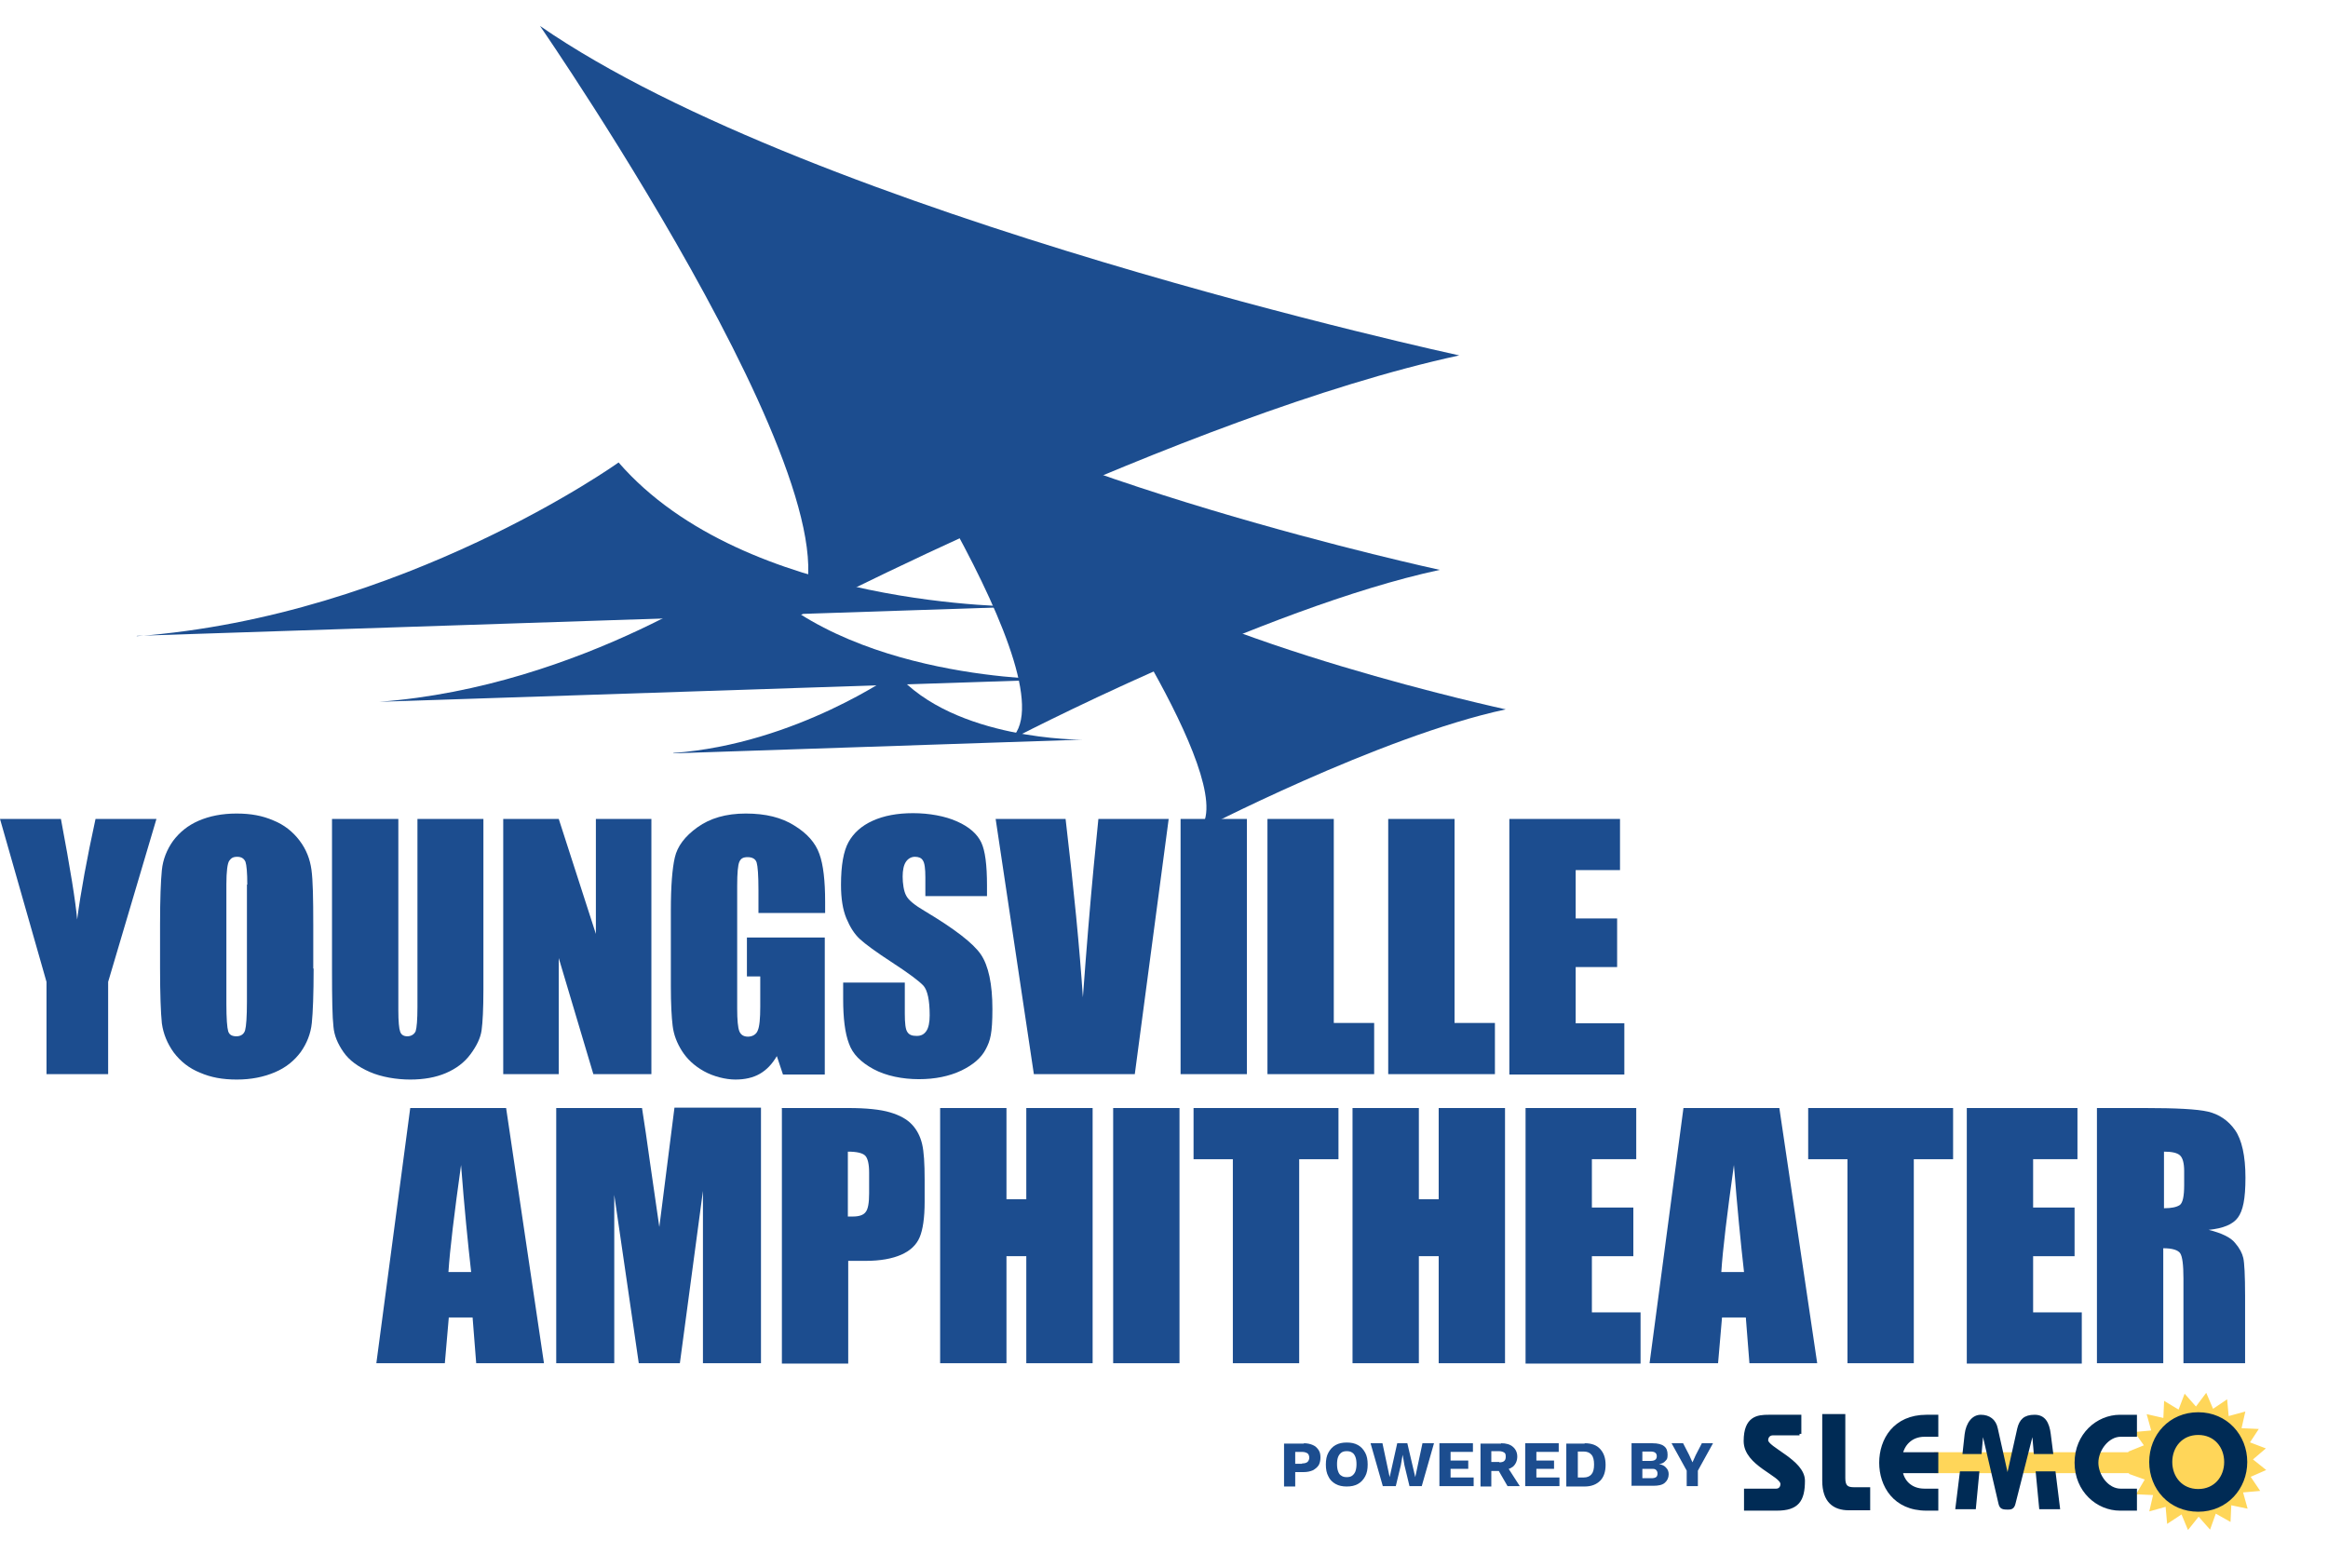 <?xml version="1.0" encoding="UTF-8"?>
<svg id="a" xmlns="http://www.w3.org/2000/svg" version="1.1" viewBox="0 0 645.8 435">
  <!-- Generator: Adobe Illustrator 29.3.1, SVG Export Plug-In . SVG Version: 2.1.0 Build 151)  -->
  <defs>
    <style>
      .st0 {
        fill: #002b55;
      }

      .st1 {
        fill: #ffd659;
      }

      .st2 {
        fill: #1c4d8f;
      }

      .st3 {
        stroke: #002b55;
      }

      .st3, .st4 {
        fill: none;
      }

      .st4 {
        stroke: #ffd659;
      }
    </style>
  </defs>
  <path class="st2" d="M38,176.4l245.6-8.1s-76.7.7-112-40c0,0-59.7,42.7-133.7,48.2Z"/>
  <path class="st2" d="M105.2,194.7l187.5-6.2s-58.5.5-85.5-30.6c0,0-45.6,32.6-102,36.8h0Z"/>
  <path class="st2" d="M186.8,209l113.4-3.8s-35.4.3-51.7-18.5c0,0-27.6,19.7-61.7,22.2h0Z"/>
  <path class="st2" d="M149.8,7.2s99.1,143.6,68.6,165.3c0,0,110.2-57.4,186.4-73.9,0,0-178.8-38.7-255-91.4h0Z"/>
  <path class="st2" d="M235.8,99.5s63.5,92.1,44,106c0,0,70.7-36.9,119.6-47.4,0,0-114.7-24.8-163.6-58.7h0Z"/>
  <path class="st2" d="M300.5,154.7s45.5,66,31.5,76c0,0,50.7-26.4,85.7-33.9,0,0-82.2-17.8-117.2-42Z"/>
  <path class="st2" d="M43.4,227.2l-13.4,45.2v25.6H12.9v-25.6L0,227.2h16.9c2.6,13.8,4.1,23.1,4.5,27.9,1-7.6,2.7-16.9,5.1-27.9h16.9Z"/>
  <path class="st2" d="M87,268.7c0,7.1-.2,12.2-.5,15.1-.3,3-1.4,5.7-3.1,8.1-1.8,2.4-4.1,4.3-7.2,5.6s-6.5,2-10.5,2-7.2-.6-10.2-1.9c-3-1.2-5.4-3.1-7.3-5.6-1.8-2.5-2.9-5.2-3.3-8.1-.3-2.9-.5-8-.5-15.3v-12.1c0-7.1.2-12.1.5-15.1s1.4-5.7,3.1-8.1c1.8-2.4,4.1-4.3,7.1-5.6,3-1.3,6.5-2,10.5-2s7.2.6,10.2,1.9c3,1.2,5.4,3.1,7.3,5.6s2.9,5.2,3.3,8.1.5,8,.5,15.3v12.1h0ZM68.6,245.4c0-3.3-.2-5.4-.5-6.3-.4-.9-1.1-1.4-2.3-1.4s-1.7.4-2.2,1.1c-.5.7-.8,2.9-.8,6.6v33.1c0,4.1.2,6.6.5,7.6s1.1,1.4,2.3,1.4,2.1-.6,2.4-1.7c.3-1.1.5-3.7.5-7.9v-32.5h0Z"/>
  <path class="st2" d="M134.1,227.2v47.3c0,5.4-.2,9.1-.5,11.3s-1.4,4.4-3.1,6.7c-1.7,2.3-4,4-6.8,5.2-2.8,1.2-6.1,1.8-9.9,1.8s-8-.7-11.2-2.1c-3.2-1.4-5.7-3.2-7.3-5.5s-2.6-4.6-2.8-7.1c-.3-2.5-.4-7.7-.4-15.7v-41.9h18.4v53.1c0,3.1.2,5.1.5,5.9.3.9,1,1.3,2,1.3s1.9-.5,2.3-1.4c.3-.9.5-3.2.5-6.7v-52.2h18.4,0Z"/>
  <path class="st2" d="M180.7,227.2v70.8h-16.1l-9.6-32.2v32.2h-15.4v-70.8h15.4l10.3,31.9v-31.9h15.4Z"/>
  <path class="st2" d="M228.8,253.3h-18.4v-6.4c0-4.1-.2-6.6-.5-7.6s-1.2-1.5-2.5-1.5-1.9.4-2.3,1.3c-.4.9-.6,3.1-.6,6.7v34c0,3.2.2,5.3.6,6.3.4,1,1.2,1.5,2.4,1.5s2.3-.6,2.7-1.7c.5-1.1.7-3.4.7-6.6v-8.4h-3.7v-10.8h21.6v38h-11.6l-1.7-5.1c-1.3,2.2-2.8,3.8-4.7,4.9-1.9,1.1-4.2,1.6-6.8,1.6s-6-.8-8.7-2.3c-2.7-1.5-4.7-3.4-6.1-5.6s-2.3-4.5-2.6-7c-.3-2.4-.5-6.1-.5-11v-21c0-6.8.4-11.7,1.1-14.7.7-3.1,2.8-5.9,6.3-8.4,3.5-2.5,7.9-3.8,13.4-3.8s9.9,1.1,13.4,3.3c3.6,2.2,5.9,4.8,7,7.9,1.1,3,1.6,7.5,1.6,13.3v3.1h0Z"/>
  <path class="st2" d="M273.8,248.6h-17.1v-5.2c0-2.4-.2-4-.7-4.7-.4-.7-1.2-1-2.2-1s-1.9.5-2.5,1.4-.9,2.3-.9,4.1.3,4.1,1,5.3c.6,1.2,2.3,2.6,5.2,4.3,8.2,4.9,13.4,8.9,15.5,12,2.1,3.1,3.2,8.2,3.2,15.1s-.6,8.8-1.8,11.1c-1.2,2.4-3.5,4.4-6.8,6-3.4,1.6-7.3,2.4-11.8,2.4s-9.1-.9-12.6-2.8c-3.5-1.9-5.8-4.2-6.8-7.1-1.1-2.9-1.6-7-1.6-12.3v-4.6h17.1v8.6c0,2.7.2,4.4.7,5.1.5.8,1.3,1.1,2.6,1.1s2.1-.5,2.7-1.4.9-2.4.9-4.3c0-4.2-.6-6.9-1.7-8.2-1.2-1.3-4-3.4-8.6-6.4-4.6-3-7.6-5.2-9.1-6.6s-2.7-3.3-3.7-5.7c-1-2.4-1.5-5.5-1.5-9.3,0-5.4.7-9.4,2.1-11.9,1.4-2.5,3.6-4.5,6.7-5.9,3.1-1.4,6.8-2.1,11.2-2.1s8.9.8,12.2,2.3c3.4,1.5,5.6,3.5,6.7,5.8s1.6,6.3,1.6,12v2.8h0Z"/>
  <path class="st2" d="M324.2,227.2l-9.4,70.8h-28l-10.6-70.8h19.4c2.3,19.5,3.9,36,4.8,49.5,1-13.6,2-25.8,3-36.3l1.3-13.2h19.4Z"/>
  <path class="st2" d="M345.9,227.2v70.8h-18.4v-70.8h18.4Z"/>
  <path class="st2" d="M370,227.2v56.6h11.2v14.2h-29.6v-70.8h18.4Z"/>
  <path class="st2" d="M403.5,227.2v56.6h11.2v14.2h-29.6v-70.8h18.4Z"/>
  <path class="st2" d="M418.7,227.2h30.7v14.2h-12.3v13.4h11.5v13.5h-11.5v15.6h13.5v14.2h-31.9v-70.8h0Z"/>
  <path class="st2" d="M140.4,307.4l10.5,70.8h-18.8l-1-12.7h-6.6l-1.1,12.7h-19l9.4-70.8h26.6ZM130.7,352.9c-.9-8-1.9-17.9-2.8-29.7-1.9,13.6-3.1,23.5-3.5,29.7h6.3Z"/>
  <path class="st2" d="M211.1,307.4v70.8h-16.1v-47.8s-6.4,47.8-6.4,47.8h-11.4l-6.8-46.7v46.7h-16.1v-70.8h23.8c.7,4.3,1.4,9.3,2.2,15l2.6,18,4.2-33.1h24Z"/>
  <path class="st2" d="M216.8,307.4h18.5c5,0,8.9.4,11.6,1.2s4.7,1.9,6.1,3.4,2.3,3.3,2.8,5.4c.5,2.1.7,5.4.7,9.8v6.2c0,4.5-.5,7.8-1.4,9.9-.9,2.1-2.6,3.7-5.1,4.8-2.5,1.1-5.8,1.7-9.8,1.7h-4.9v28.5h-18.4v-70.8h0ZM235.2,319.5v18c.5,0,1,0,1.4,0,1.7,0,2.9-.4,3.5-1.2.7-.8,1-2.6,1-5.2v-5.8c0-2.4-.4-4-1.1-4.7s-2.3-1.1-4.7-1.1h0Z"/>
  <path class="st2" d="M303.1,307.4v70.8h-18.4v-29.7h-5.5v29.7h-18.4v-70.8h18.4v25.3h5.5v-25.3h18.4Z"/>
  <path class="st2" d="M327.2,307.4v70.8h-18.4v-70.8h18.4Z"/>
  <path class="st2" d="M371.3,307.4v14.2h-10.9v56.6h-18.4v-56.6h-10.9v-14.2h40.2Z"/>
  <path class="st2" d="M417.5,307.4v70.8h-18.4v-29.7h-5.5v29.7h-18.4v-70.8h18.4v25.3h5.5v-25.3h18.4Z"/>
  <path class="st2" d="M423.2,307.4h30.7v14.2h-12.3v13.4h11.5v13.5h-11.5v15.6h13.5v14.2h-31.9v-70.8h0Z"/>
  <path class="st2" d="M493.6,307.4l10.5,70.8h-18.8l-1-12.7h-6.6l-1.1,12.7h-19l9.4-70.8h26.6ZM483.8,352.9c-.9-8-1.9-17.9-2.8-29.7-1.9,13.6-3.1,23.5-3.5,29.7h6.3Z"/>
  <path class="st2" d="M541.8,307.4v14.2h-10.9v56.6h-18.4v-56.6h-10.9v-14.2h40.2Z"/>
  <path class="st2" d="M545.6,307.4h30.7v14.2h-12.3v13.4h11.5v13.5h-11.5v15.6h13.5v14.2h-31.9v-70.8h0Z"/>
  <path class="st2" d="M581.9,307.4h13c8.7,0,14.6.3,17.6,1s5.6,2.4,7.5,5.1,2.9,7.2,2.9,13.2-.7,9.2-2.1,11.1-4.1,3-8.1,3.4c3.6.9,6.1,2.1,7.3,3.6,1.3,1.5,2,2.9,2.3,4.2.3,1.3.5,4.8.5,10.5v18.7h-17.1v-23.5c0-3.8-.3-6.1-.9-7-.6-.9-2.2-1.4-4.7-1.4v31.9h-18.4v-70.8h0ZM600.3,319.5v15.7c2.1,0,3.5-.3,4.4-.9.8-.6,1.2-2.4,1.2-5.5v-3.9c0-2.2-.4-3.7-1.2-4.4-.8-.7-2.3-1-4.4-1h0Z"/>
  <path class="st2" d="M361.7,400.4c1,0,1.8.2,2.5.5.7.3,1.2.8,1.6,1.4.4.6.5,1.3.5,2.1s-.2,1.6-.5,2.1c-.4.6-.9,1-1.6,1.4-.7.3-1.5.5-2.5.5h-2.4v4h-3.1v-11.9h5.5ZM361.2,406c.6,0,1.1-.1,1.5-.4.3-.3.5-.7.5-1.2s-.2-1-.5-1.2-.8-.4-1.5-.4h-1.9v3.3h1.9Z"/>
  <path class="st2" d="M373.6,400.2c1.2,0,2.2.2,3.1.7.9.5,1.5,1.2,2,2.1.5.9.7,2,.7,3.3s-.2,2.4-.7,3.3c-.5.9-1.1,1.6-2,2.1-.9.5-1.9.7-3.1.7s-2.2-.2-3.1-.7c-.9-.5-1.6-1.2-2-2.1-.5-.9-.7-2-.7-3.3s.2-2.4.7-3.3c.5-.9,1.1-1.6,2-2.1.9-.5,1.9-.7,3.1-.7ZM373.6,402.6c-.6,0-1.1.1-1.5.4-.4.3-.7.7-.9,1.2-.2.5-.3,1.2-.3,2s.1,1.5.3,2c.2.6.5,1,.9,1.2.4.3.9.4,1.5.4s1.1-.1,1.5-.4c.4-.3.7-.7.9-1.2.2-.6.3-1.2.3-2s-.1-1.5-.3-2c-.2-.5-.5-1-.9-1.2-.4-.3-.9-.4-1.5-.4Z"/>
  <path class="st2" d="M383.6,412.3l-3.4-11.9h3.3l2,9.4,2.1-9.4h2.8l2.2,9.4,2-9.4h3.2l-3.4,11.9h-3.4l-1.4-5.8-.5-2.9h0l-.5,2.9-1.4,5.8h-3.5Z"/>
  <path class="st2" d="M399.3,412.3v-11.9h9.3v2.4h-6.2v2.4h4.9v2.3h-4.9v2.4h6.4v2.4h-9.5,0Z"/>
  <path class="st2" d="M416.4,400.4c1.4,0,2.5.3,3.3,1s1.2,1.6,1.2,2.7-.4,2.1-1.2,2.8c-.8.6-1.9,1-3.3,1l-.3.2h-2.4v4.3h-3v-11.9h5.7ZM415.9,405.7c.6,0,1.1-.1,1.4-.4s.4-.6.4-1.2-.1-.9-.4-1.1-.8-.4-1.4-.4h-2.2v3h2.2ZM417.8,406.4l3.8,5.9h-3.4l-3-5.2,2.7-.7h0Z"/>
  <path class="st2" d="M423.1,412.3v-11.9h9.3v2.4h-6.2v2.4h4.9v2.3h-4.9v2.4h6.4v2.4h-9.5,0Z"/>
  <path class="st2" d="M439.6,400.4c1.9,0,3.3.5,4.3,1.6s1.5,2.5,1.5,4.4-.5,3.4-1.5,4.4-2.4,1.6-4.3,1.6h-5.1v-11.9h5.1ZM439.3,409.9c1,0,1.7-.3,2.2-.9.5-.6.7-1.5.7-2.7s-.2-2.1-.7-2.7c-.5-.6-1.2-.9-2.2-.9h-1.6v7.2h1.6Z"/>
  <path class="st2" d="M452.6,412.3v-11.9h5.8c1.5,0,2.6.3,3.2.8.7.5,1,1.3,1,2.4s-.2,1.3-.6,1.7c-.4.5-1,.8-1.8.9h0c.9.1,1.6.5,2,1,.5.5.7,1.1.7,1.8,0,1-.4,1.8-1.1,2.4-.7.6-1.8.8-3.2.8h-6.1ZM455.6,405.3h2.3c1.1,0,1.7-.4,1.7-1.3s-.6-1.3-1.7-1.3h-2.3v2.6ZM455.6,410.1h2.5c.6,0,1-.1,1.3-.3s.4-.6.4-1-.1-.7-.4-1-.7-.3-1.3-.3h-2.5v2.6Z"/>
  <path class="st2" d="M475.2,400.4l-4.2,7.6v4.3h-3.1v-4.3l-4.2-7.6h3.2l1.7,3.3.9,2,.9-2,1.7-3.3h3.2,0Z"/>
  <polygon class="st1" points="623.6 409.5 627.7 407.7 624.2 404.9 627.6 402 623.4 400.4 625.7 396.9 621.2 396.7 622.2 392.3 617.8 393.5 617.4 389.1 613.7 391.6 611.9 387.4 609.2 391 606.2 387.6 604.6 391.8 600.8 389.5 600.6 394 596.2 393 597.4 397.3 593 397.7 595.5 401.2 591.3 402.9 591.9 403.4 537 403.4 537 408.2 592.1 408.2 591.5 408.7 595.7 410.2 593.4 414.1 597.9 414.3 596.9 418.6 601.2 417.4 601.6 421.9 605.4 419.4 607.1 423.5 609.9 420 612.9 423.4 614.4 419.2 618.3 421.4 618.5 417 622.8 417.9 621.6 413.6 626.1 413.2 623.6 409.5"/>
  <polygon class="st4" points="623.6 409.5 627.7 407.7 624.2 404.9 627.6 402 623.4 400.4 625.7 396.9 621.2 396.7 622.2 392.3 617.8 393.5 617.4 389.1 613.7 391.6 611.9 387.4 609.2 391 606.2 387.6 604.6 391.8 600.8 389.5 600.6 394 596.2 393 597.4 397.3 593 397.7 595.5 401.2 591.3 402.9 591.9 403.4 537 403.4 537 408.2 592.1 408.2 591.5 408.7 595.7 410.2 593.4 414.1 597.9 414.3 596.9 418.6 601.2 417.4 601.6 421.9 605.4 419.4 607.1 423.5 609.9 420 612.9 423.4 614.4 419.2 618.3 421.4 618.5 417 622.8 417.9 621.6 413.6 626.1 413.2 623.6 409.5"/>
  <path class="st0" d="M499.2,397.7h-7.3c-1.3,0-1.9.9-1.9,1.9,0,2.3,10.2,5.8,10.2,11.2s-1.6,7.8-7.3,7.8h-8.6v-5.1h8.4c1,0,1.7-.7,1.7-1.8,0-2.7-10.2-5.4-10.2-11.9s3.5-6.8,6.4-6.8h8.6v4.8"/>
  <path class="st3" d="M499.2,397.7h-7.3c-1.3,0-1.9.9-1.9,1.9,0,2.3,10.2,5.8,10.2,11.2s-1.6,7.8-7.3,7.8h-8.6v-5.1h8.4c1,0,1.7-.7,1.7-1.8,0-2.7-10.2-5.4-10.2-11.9s3.5-6.8,6.4-6.8h8.6v4.8h0Z"/>
  <path class="st0" d="M511.4,392.9v17.2c0,2.3.9,3,2.8,3h4.1v5.4h-5.4c-4.1,0-6.9-2.1-6.9-7.7v-18h5.4"/>
  <path class="st3" d="M511.4,392.9v17.2c0,2.3.9,3,2.8,3h4.1v5.4h-5.4c-4.1,0-6.9-2.1-6.9-7.7v-18h5.4,0Z"/>
  <path class="st0" d="M622.9,405.6c0,7.2-5.4,13.3-13.1,13.3s-13.1-6-13.1-13.3,5.4-13.3,13.1-13.3,13.1,6.1,13.1,13.3M602.1,405.6c0,4.3,2.9,8,7.7,8s7.7-3.7,7.7-8-2.9-8-7.7-8-7.7,3.7-7.7,8"/>
  <path class="st3" d="M622.9,405.6c0,7.2-5.4,13.3-13.1,13.3s-13.1-6-13.1-13.3,5.4-13.3,13.1-13.3,13.1,6.1,13.1,13.3ZM602.1,405.6c0,4.3,2.9,8,7.7,8s7.7-3.7,7.7-8-2.9-8-7.7-8-7.7,3.7-7.7,8h0Z"/>
  <path class="st0" d="M592.3,398.1h-4c-3.7,0-6.7,4.1-6.7,7.7s2.9,7.7,6.7,7.7h4v5.1h-4.2c-6.2,0-12.1-5.1-12.1-12.8s5.9-12.8,12.1-12.8h4.2v5.1"/>
  <path class="st3" d="M592.3,398.1h-4c-3.7,0-6.7,4.1-6.7,7.7s2.9,7.7,6.7,7.7h4v5.1h-4.2c-6.2,0-12.1-5.1-12.1-12.8s5.9-12.8,12.1-12.8h4.2v5.1h0Z"/>
  <path class="st0" d="M537.2,398.1h-3.3c-4.1,0-6.1,2.9-6.6,5.3h9.9v4.8h-9.9c.4,2.5,2.4,5.3,6.6,5.3h3.3v5.1h-2.8c-8.8,0-12.6-6.5-12.6-12.8s3.8-12.8,12.6-12.8h2.8v5.1"/>
  <path class="st3" d="M537.2,398.1h-3.3c-4.1,0-6.1,2.9-6.6,5.3h9.9v4.8h-9.9c.4,2.5,2.4,5.3,6.6,5.3h3.3v5.1h-2.8c-8.8,0-12.6-6.5-12.6-12.8s3.8-12.8,12.6-12.8h2.8v5.1h0Z"/>
  <path class="st0" d="M499.2,397.7h-7.3c-1.3,0-1.9.9-1.9,1.9,0,2.3,10.2,5.8,10.2,11.2s-1.6,7.8-7.3,7.8h-8.6v-5.1h8.4c1,0,1.7-.7,1.7-1.8,0-2.7-10.2-5.4-10.2-11.9s3.5-6.8,6.4-6.8h8.6v4.8"/>
  <path class="st0" d="M511.4,392.9v17.2c0,2.3.9,3,2.8,3h4.1v5.4h-5.4c-4.1,0-6.9-2.1-6.9-7.7v-18h5.4"/>
  <path class="st0" d="M622.9,405.6c0,7.2-5.4,13.3-13.1,13.3s-13.1-6-13.1-13.3,5.4-13.3,13.1-13.3,13.1,6.1,13.1,13.3M602.1,405.6c0,4.3,2.9,8,7.7,8s7.7-3.7,7.7-8-2.9-8-7.7-8-7.7,3.7-7.7,8"/>
  <polygon class="st0" points="570.2 408.2 564.7 408.2 565.7 418.7 571.5 418.7 570.2 408.2"/>
  <polygon class="st0" points="542.4 418.7 548.1 418.7 549.1 408.2 543.7 408.2 542.4 418.7"/>
  <path class="st0" d="M568.9,397.9c-.4-3.3-1.6-5.4-4.5-5.4s-4.2,1.3-4.8,3.8l-2.7,12.1h0l-2.7-12.1c-.5-2.5-2.3-3.8-4.7-3.8s-4.1,2.2-4.5,5.4l-.6,5.5h5.3l.4-4.7h0,0s4.3,18.5,4.3,18.5c.3,1.3,1,1.6,2.3,1.6s.4,0,.5,0c1,0,1.6-.4,1.9-1.6l4.7-18.5h0l.4,4.7h5.4l-.7-5.5"/>
  <path class="st0" d="M592.3,398.1h-4c-3.7,0-6.7,4.1-6.7,7.7s2.9,7.7,6.7,7.7h4v5.1h-4.2c-6.2,0-12.1-5.1-12.1-12.8s5.9-12.8,12.1-12.8h4.2v5.1"/>
  <path class="st0" d="M537.2,398.1h-3.3c-4.1,0-6.1,2.9-6.6,5.3h9.9v4.8h-9.9c.4,2.5,2.4,5.3,6.6,5.3h3.3v5.1h-2.8c-8.8,0-12.6-6.5-12.6-12.8s3.8-12.8,12.6-12.8h2.8v5.1"/>
</svg>